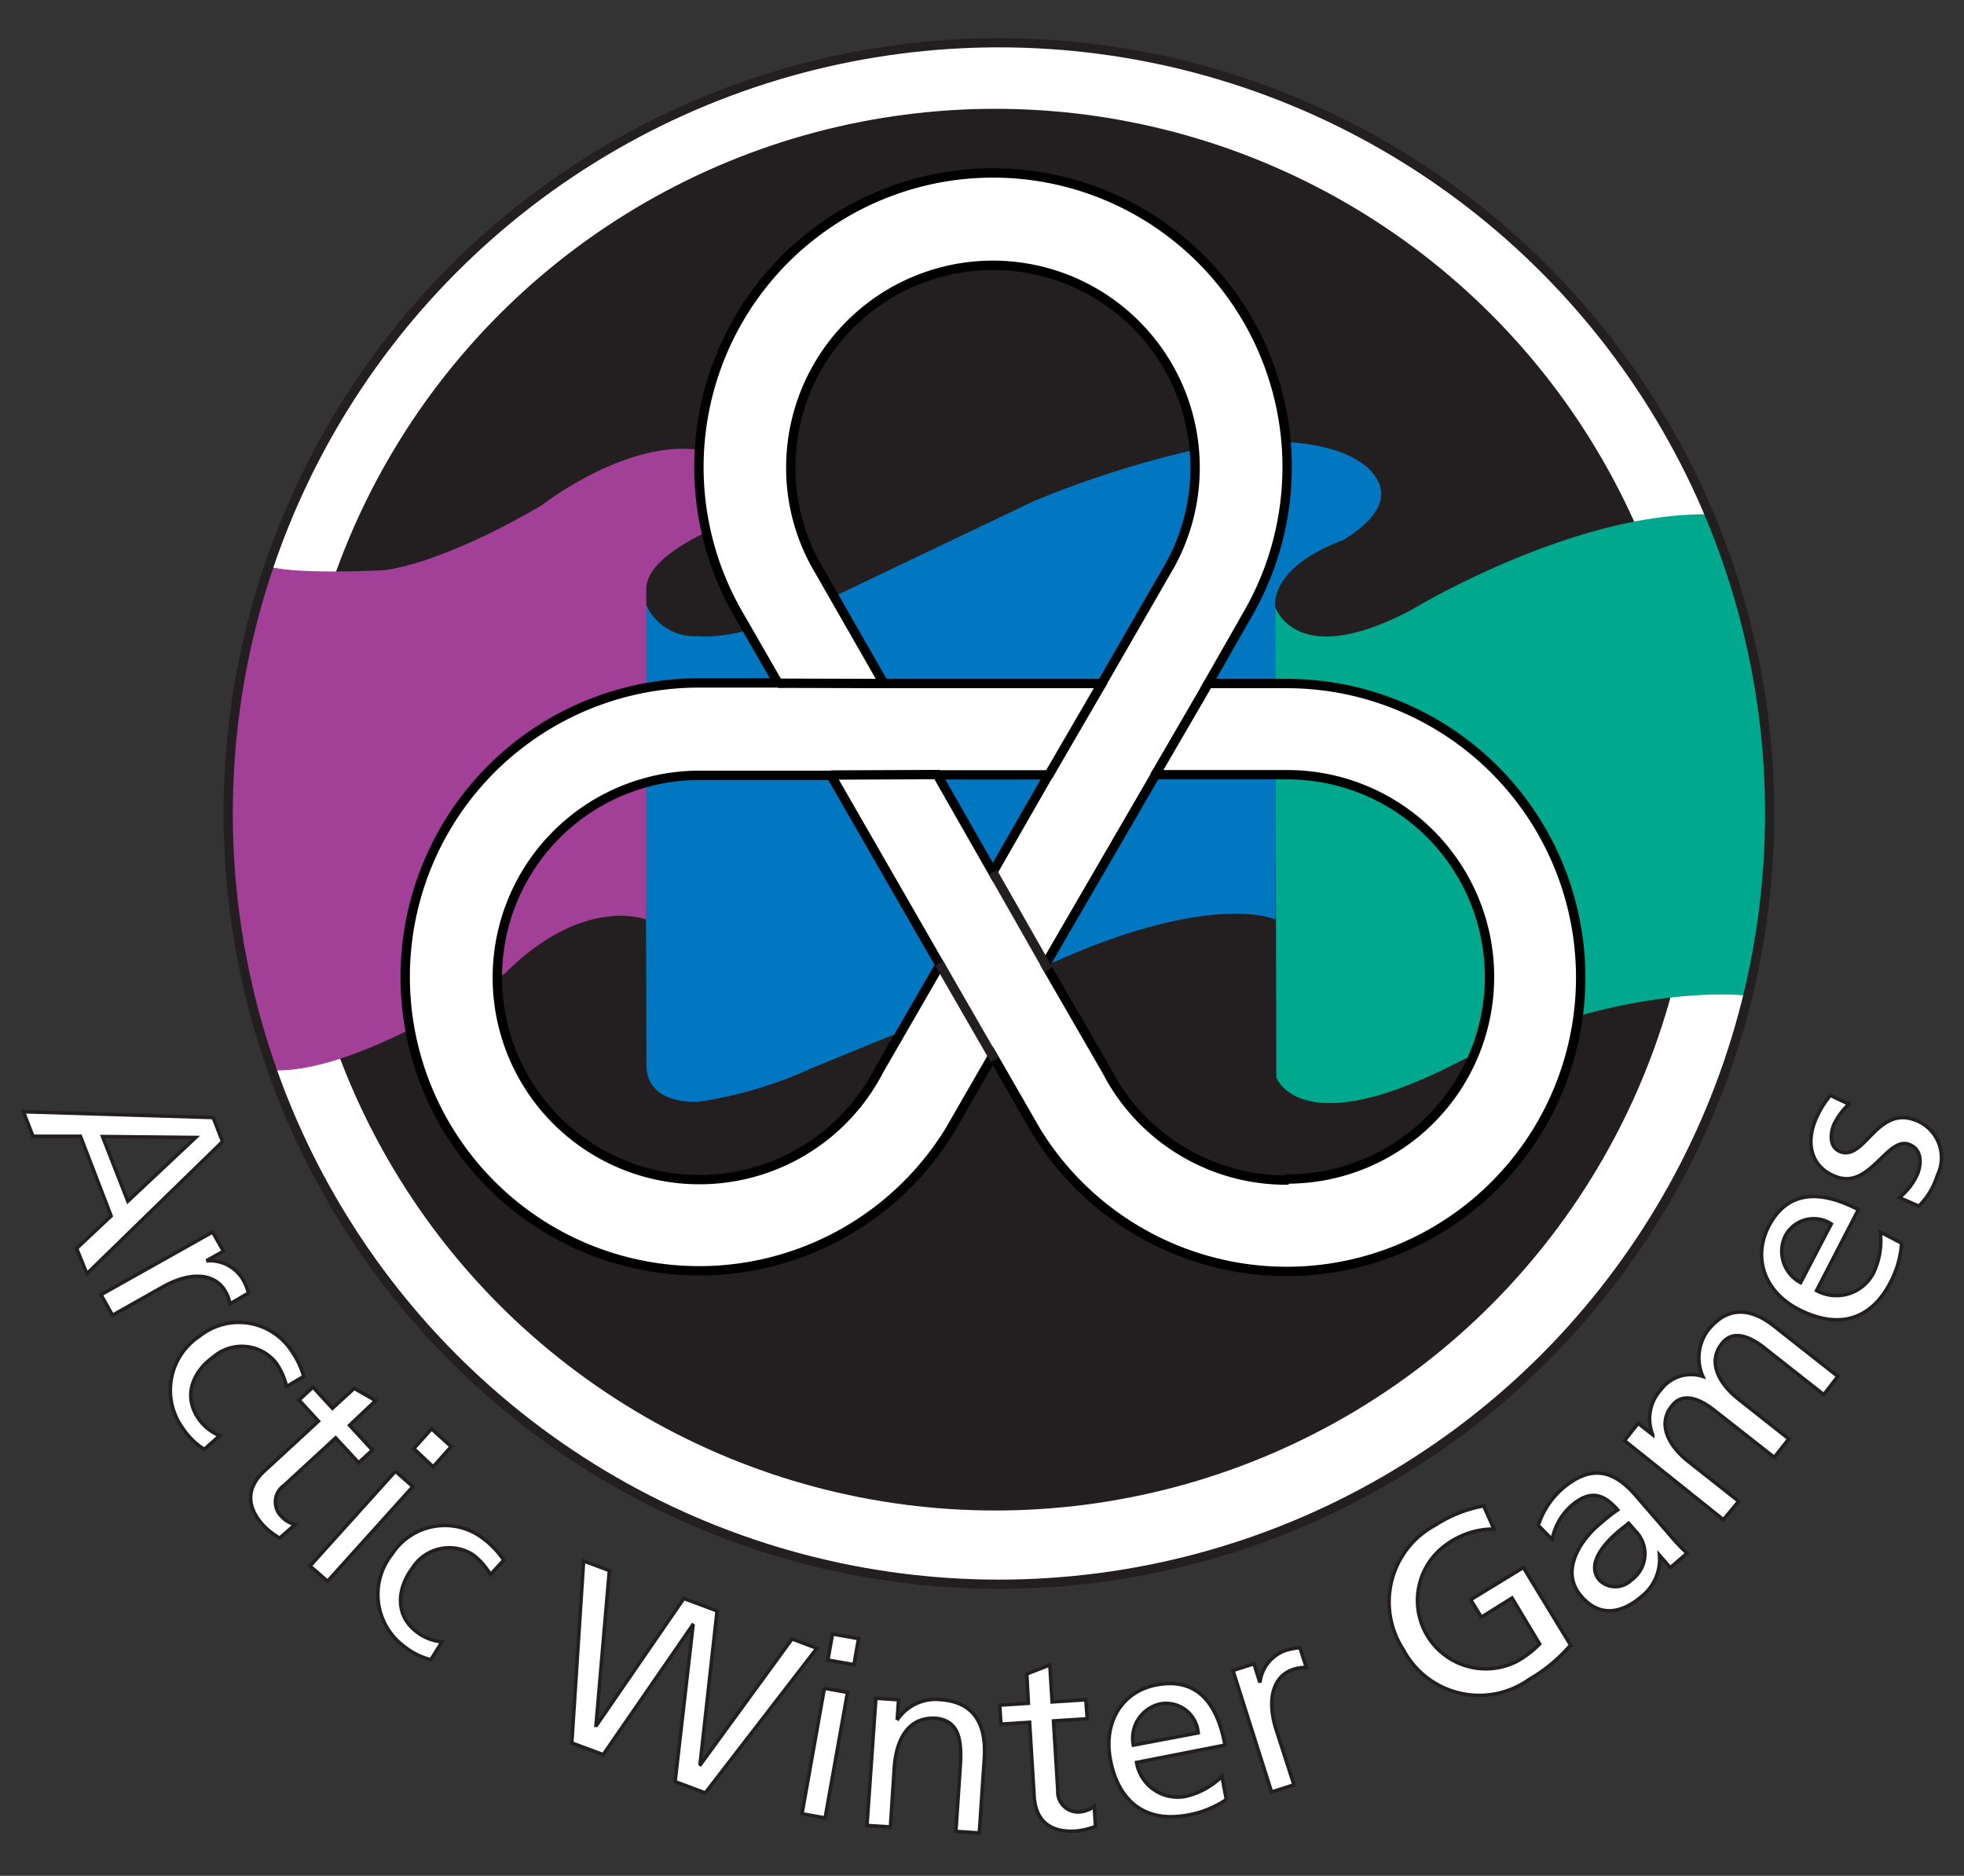 <svg id="Layer_1" data-name="Layer 1" xmlns="http://www.w3.org/2000/svg" viewBox="0 0 128.15 122.4"><rect x="0" y="0" width="128.15" height="122.4" fill="#333333" stroke="none"/><defs><style>.cls-1,.cls-10,.cls-2,.cls-9{fill:#fff;}.cls-1,.cls-10,.cls-3,.cls-7{stroke:#231f20;}.cls-1{stroke-width:0.23px;}.cls-3{fill:#231f20;stroke-width:0.8px;}.cls-4{fill:#0077c0;}.cls-5{fill:#00a88e;}.cls-6{fill:#a23f97;}.cls-7,.cls-8{fill:none;}.cls-7{stroke-width:0.6px;}.cls-8,.cls-9{stroke:#000;stroke-width:0.61px;}.cls-10{stroke-width:0.61px;}</style></defs><title>Artboard 2</title><path class="cls-1" d="M13.9,72.89l.62,1.6L5.67,83.11,5,81.46l2.25-2.12-2-5.2-3.1,0-.62-1.6,12.38.38m-1.14,1.3-6.08-.06,1.65,4.22Z"/><path class="cls-1" d="M13.87,80.39l.71,1.25-1.12.63,0,0a2.53,2.53,0,0,1,2.36,1.16,4.34,4.34,0,0,1,.4.94L15,85.08a2.27,2.27,0,0,0-.29-.81c-.67-1.19-2.25-1.33-4.07-.31l-3.3,1.86-.75-1.34Z"/><path class="cls-1" d="M18.7,90.47A4.46,4.46,0,0,0,18,88.91a2.85,2.85,0,0,0-4.09-.36c-1.21.86-2.07,2.46-.92,4.07a3.22,3.22,0,0,0,1.34,1.06l-1,.89a4.67,4.67,0,0,1-1.4-1.37,4.21,4.21,0,0,1,1.07-6,4.11,4.11,0,0,1,6,.91,5.73,5.73,0,0,1,.82,1.7Z"/><path class="cls-1" d="M23.4,95.44,21.9,93.82l-3.35,3.09a1.32,1.32,0,0,0-.22,2,1.89,1.89,0,0,0,.92.57l-1,.88a4.8,4.8,0,0,1-1.05-.81c-1.07-1.16-1.18-2.39,0-3.52l3.58-3.3-1.27-1.38.91-.84,1.27,1.38,1.42-1.3,1.4.8L22.81,93l1.49,1.62Z"/><path class="cls-1" d="M25.8,96l1.14,1-5.57,6.18-1.14-1L25.8,96m2.46-.29L27,94.52l1.16-1.29,1.28,1.16Z"/><path class="cls-1" d="M32,102.74a4.45,4.45,0,0,0-1.12-1.28,2.85,2.85,0,0,0-4,.9c-.89,1.19-1.22,3,.36,4.16a3.21,3.21,0,0,0,1.6.61l-.73,1.17a4.66,4.66,0,0,1-1.75-.88,4.21,4.21,0,0,1-.79-6,4.11,4.11,0,0,1,6-1,5.73,5.73,0,0,1,1.3,1.38Z"/><polygon class="cls-1" points="38.08 101.85 39.76 102.48 38.89 112.58 38.92 112.58 44.62 104.3 46.79 105.11 45.68 115.11 45.71 115.13 51.68 106.94 53.3 107.55 46.02 116.99 44.05 116.25 45.22 106.06 45.19 106.04 39.36 114.49 37.31 113.73 38.08 101.85"/><path class="cls-1" d="M53.79,110.16l1.51.27-1.46,8.19-1.51-.27,1.46-8.19m1.93-1.54-1.7-.3.3-1.7,1.7.3Z"/><path class="cls-1" d="M57.15,110.81l1.48.1-.09,1.32h0a3,3,0,0,1,2.82-1.33c2.15.14,3,1.54,2.87,3.77l-.33,4.93-1.53-.1.29-4.3c.13-1.94-.23-2.91-1.56-3.08-1.74-.12-2.62,1.23-2.75,3.25l-.25,3.84-1.53-.1Z"/><path class="cls-1" d="M70.94,112.15l-2.2.14.28,4.54a1.32,1.32,0,0,0,1.38,1.4,1.91,1.91,0,0,0,1-.36l.08,1.3a4.8,4.8,0,0,1-1.29.31c-1.58.1-2.6-.59-2.71-2.25l-.3-4.85-1.87.12-.08-1.24,1.87-.12L67,109.22l1.5-.58.15,2.41,2.2-.14Z"/><path class="cls-1" d="M80,117.43a6.37,6.37,0,0,1-2.48,1c-2.9.55-4.57-1-5.07-3.62-.46-2.42.74-4.43,3-4.87,2.73-.52,4,1.3,4.48,3.93L74.16,115a2.72,2.72,0,0,0,3.21,2.21,4.92,4.92,0,0,0,2.36-1.3l.29,1.51m-1.84-4.35a2.1,2.1,0,0,0-2.47-1.89,2.3,2.3,0,0,0-1.76,2.69Z"/><path class="cls-1" d="M80.45,109l1.37-.44.39,1.23h0a2.54,2.54,0,0,1,1.61-2.08,4.35,4.35,0,0,1,1-.2l.42,1.3a2.27,2.27,0,0,0-.85.12c-1.31.42-1.76,1.94-1.12,3.93l1.16,3.6-1.46.47Z"/><path class="cls-1" d="M97.48,99.77a5.24,5.24,0,0,0-3.08,1A4.46,4.46,0,0,0,99,108.39a6.56,6.56,0,0,0,1.46-1.12l-1.8-3-2,1.25-.7-1.14,3.44-2.1,3.08,5.06a10.37,10.37,0,0,1-2.7,2.24,5.61,5.61,0,0,1-8.22-1.95,5.68,5.68,0,0,1,2.1-8.12,8.55,8.55,0,0,1,3.15-1.25Z"/><path class="cls-1" d="M100.37,99.54a5.3,5.3,0,0,1,1.56-2.39c1.8-1.56,3.3-1.3,4.78.41l2.25,2.6a13.16,13.16,0,0,0,1.12,1.19l-1.09.94-.71-.81,0,0a3.09,3.09,0,0,1-1.12,2.65c-1.36,1.18-2.82,1.41-4,0-1.37-1.58-.07-3.57,1.13-4.61.46-.39.78-.67,1.26-1-.94-1.09-1.82-1.3-3-.29a3.92,3.92,0,0,0-1.27,2.22l-.92-.93m5.91-.13c-.25.21-.51.4-.76.62-.63.54-2.1,2-1.14,3.1a1.47,1.47,0,0,0,2.06,0,2.1,2.1,0,0,0,.32-3.17Z"/><path class="cls-1" d="M106,94l.89-1.13.95.75,0,0a2.81,2.81,0,0,1,.54-2.95,2.46,2.46,0,0,1,2.73-.86,3,3,0,0,1,.33-3c1.31-1.67,2.87-1.42,4.29-.3l4.19,3.3L119,91l-3.9-3.07c-.81-.64-2-1.24-2.74-.27-1,1.23-.15,2.67,1.07,3.63l3.29,2.6-.95,1.2L111.83,92c-.81-.64-2-1.24-2.74-.27-1,1.23-.15,2.67,1.07,3.63l3.29,2.6-1,1.2Z"/><path class="cls-1" d="M124.08,81.1a6.36,6.36,0,0,1-.73,2.58c-1.36,2.62-3.58,3-6,1.75-2.19-1.13-3-3.31-1.95-5.4,1.28-2.46,3.49-2.33,5.86-1.1l-2.73,5.28a2.72,2.72,0,0,0,3.72-1.16,4.93,4.93,0,0,0,.44-2.66l1.36.71m-4.56-1.24a2.1,2.1,0,0,0-3,.78,2.31,2.31,0,0,0,1,3.05Z"/><path class="cls-1" d="M123.93,78.14a4.1,4.1,0,0,0,1.21-1.59c.24-.66.26-1.57-.58-1.88-1.43-.52-2.54,2.92-4.73,2.12-1.62-.59-2-2.09-1.4-3.64a6.42,6.42,0,0,1,1-1.68l1.21.58a4.47,4.47,0,0,0-1,1.37c-.27.74-.2,1.49.45,1.73,1.59.58,2.37-3,4.87-2.07a2.62,2.62,0,0,1,1.45,3.62,4.77,4.77,0,0,1-1.21,2Z"/><circle class="cls-2" cx="64.97" cy="53.08" r="50.29"/><circle class="cls-3" cx="64.94" cy="52.83" r="45.33"/><path class="cls-4" d="M42.18,69.57c.09,2.61,3.41,2.32,3.41,2.32A27.34,27.34,0,0,0,53,69.68l10.8-4.42C77.93,57.52,83.23,60,83.23,60V39.84s-.76-2.63,4.35-4.58c0,0,3.82-2,2.09-4.25,0,0-1.71-3.12-10.54-1.92a65.75,65.75,0,0,0-11.68,3.61L53,39.6s-4.45,2.16-7.46,1.91a3.45,3.45,0,0,1-3.44-2.2L42.18,70Z"/><path class="cls-5" d="M111.52,33.71A47.38,47.38,0,0,1,114,64.81l-.07.15s-8.13-1-19.26,4.58c-9.9,5-11.39.76-11.39.76l-.07-30.7s1.3,4.2,8.86.21c0,0,10.41-6.35,19.35-6.25Z"/><path class="cls-6" d="M17.68,37c2,.49,7.31.21,7.31.21S28.43,37,35.3,33c0,0,8-6.3,13.17-2.5,0,0,2.45,1.73-1.88,4,0,0-4.43,1.78-4.42,3.92V60s-4.08-1.63-9.24,3.53c0,0-9.28,6.46-15,6.31l-.29-.37s-5.7-16.61,0-32.4Z"/><circle class="cls-7" cx="65.18" cy="53.08" r="50.29"/><path class="cls-2" d="M84,44.6H78.83l2.59-4.54a19.19,19.19,0,1,0-33.25,0l2.59,4.5-5.16,0A19.18,19.18,0,1,0,61.95,73.8l2.83-4.91,2.83,4.92A19.18,19.18,0,1,0,84,44.6ZM64.79,17.31a13.2,13.2,0,0,1,11.59,19.5L71.89,44.6H57.67L53.2,36.79a13,13,0,0,1-1.6-6.29A13.19,13.19,0,0,1,64.79,17.31ZM57.36,69.83A13.19,13.19,0,1,1,45.63,50.59l-.11,0h8.7l7.11,12.36Zm7.42-12.92-3.62-6.35h7.26ZM83.93,77a13.18,13.18,0,0,1-11.72-7.13l-4-6.93L75.4,50.55H84l0,0a13.19,13.19,0,0,1,0,26.38Z"/><path class="cls-8" d="M84,44.6H78.83l2.59-4.54a19.19,19.19,0,1,0-33.25,0l2.59,4.5-5.16,0A19.18,19.18,0,1,0,61.95,73.8l2.83-4.91,2.83,4.92A19.18,19.18,0,1,0,84,44.6ZM64.79,17.31a13.2,13.2,0,0,1,11.59,19.5L71.89,44.6H57.67L53.2,36.79a13,13,0,0,1-1.6-6.29A13.19,13.19,0,0,1,64.79,17.31ZM57.36,69.83A13.19,13.19,0,1,1,45.63,50.59l-.11,0h8.7l7.11,12.36Zm7.42-12.92-3.62-6.35h7.26ZM83.93,77a13.18,13.18,0,0,1-11.72-7.13l-4-6.93L75.4,50.55H84l0,0a13.19,13.19,0,0,1,0,26.38Z"/><line class="cls-9" x1="72.01" y1="44.41" x2="68.39" y2="50.64"/><line class="cls-9" x1="78.95" y1="44.41" x2="75.33" y2="50.64"/><line class="cls-9" x1="50.76" y1="44.58" x2="57.67" y2="44.6"/><line class="cls-9" x1="54.22" y1="50.57" x2="61.33" y2="50.54"/><line class="cls-10" x1="61.28" y1="62.85" x2="64.91" y2="69.15"/><line class="cls-10" x1="64.78" y1="56.9" x2="68.41" y2="63.28"/></svg>